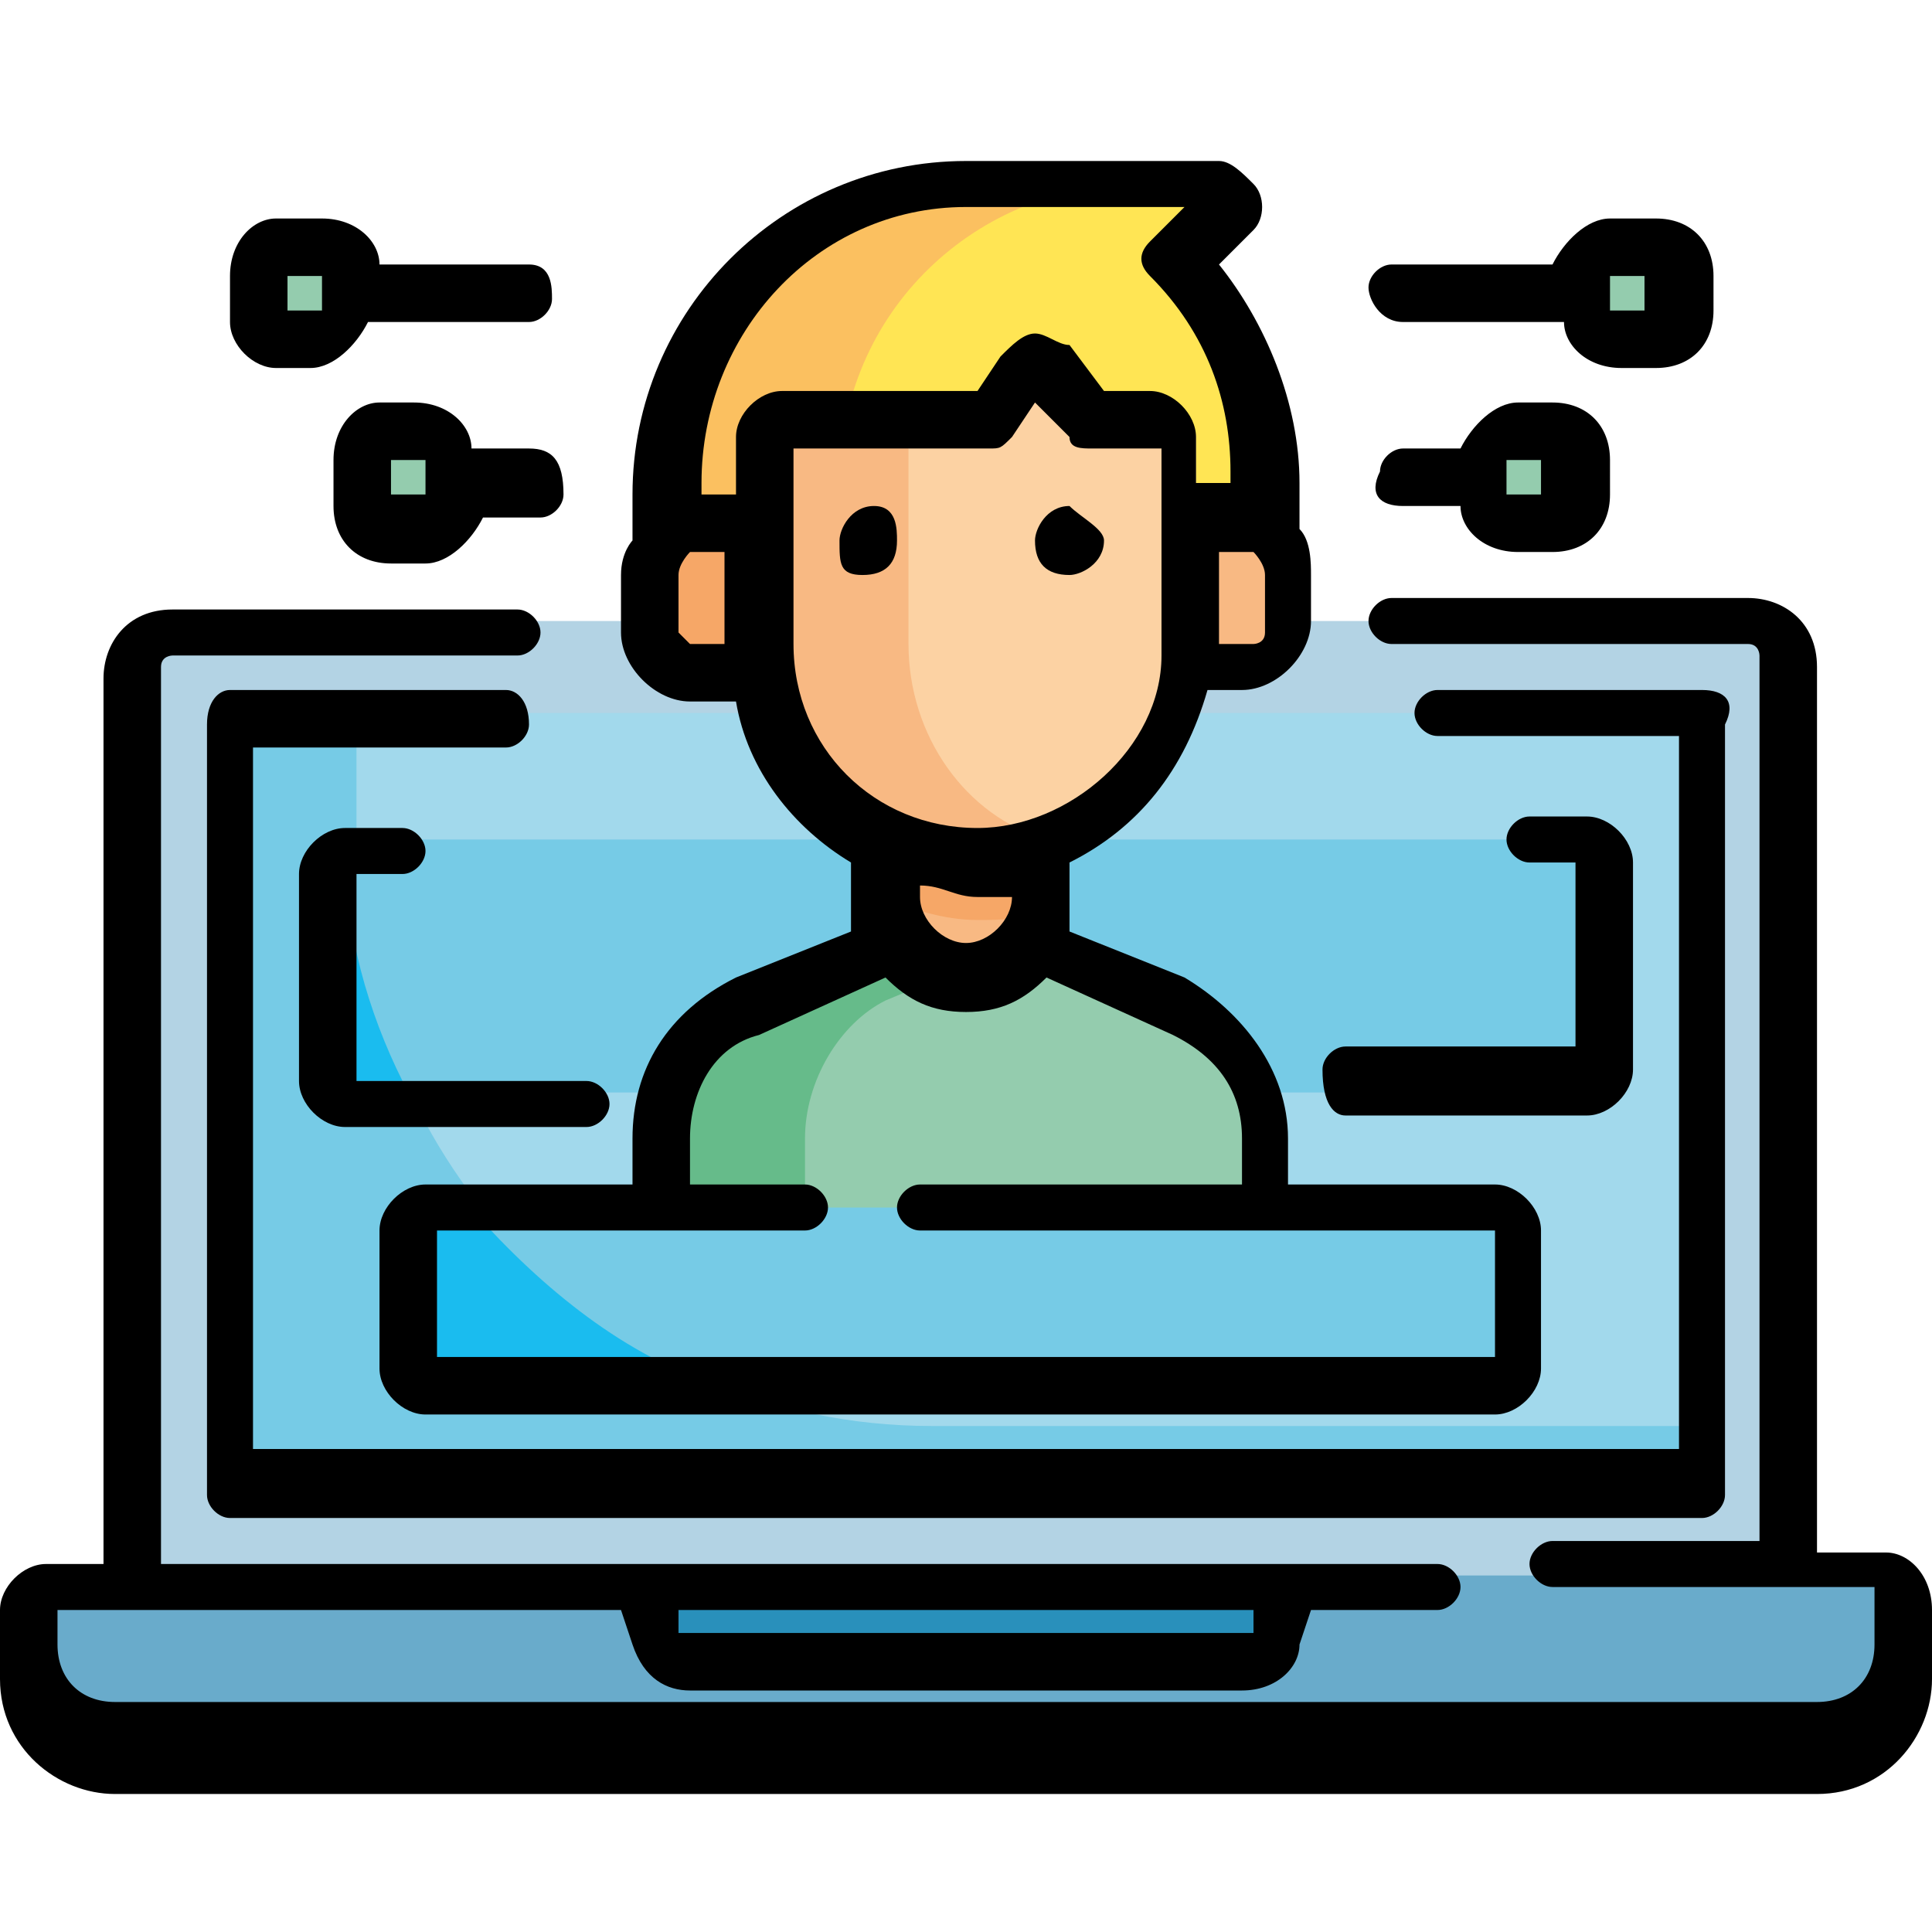 <?xml version="1.0" encoding="utf-8"?>
<!-- Generator: Adobe Illustrator 23.0.1, SVG Export Plug-In . SVG Version: 6.00 Build 0)  -->
<svg version="1.1" id="Layer_1" xmlns="http://www.w3.org/2000/svg" xmlns:xlink="http://www.w3.org/1999/xlink" x="0px" y="0px"
	 viewBox="0 0 16.8 16.8" style="enable-background:new 0 0 16.8 16.8;" xml:space="preserve">
<style type="text/css">
	.st0{fill-rule:evenodd;clip-rule:evenodd;fill:#FFE554;}
	.st1{fill-rule:evenodd;clip-rule:evenodd;fill:#FBC060;}
	.st2{fill-rule:evenodd;clip-rule:evenodd;fill:#B3D3E4;}
	.st3{fill-rule:evenodd;clip-rule:evenodd;fill:#69ABCB;}
	.st4{fill-rule:evenodd;clip-rule:evenodd;fill:#A2D9EC;}
	.st5{fill-rule:evenodd;clip-rule:evenodd;fill:#76CBE6;}
	.st6{fill-rule:evenodd;clip-rule:evenodd;fill:#1ABCEF;}
	.st7{fill-rule:evenodd;clip-rule:evenodd;fill:#2990BB;}
	.st8{fill-rule:evenodd;clip-rule:evenodd;fill:#94CCAE;}
	.st9{fill-rule:evenodd;clip-rule:evenodd;fill:#66BB8A;}
	.st10{fill-rule:evenodd;clip-rule:evenodd;fill:#F8B983;}
	.st11{fill-rule:evenodd;clip-rule:evenodd;fill:#F6A767;}
	.st12{fill-rule:evenodd;clip-rule:evenodd;fill:#FCD2A3;}
	.st13{fill-rule:evenodd;clip-rule:evenodd;}
</style>
<g>
	<path class="st0" d="M5.8,4.6V4.2c0-1.5,1.2-2.6,2.6-2.6h2.1c0.1,0,0.2,0.1,0.1,0.2l-0.4,0.5C10.7,2.8,11,3.5,11,4.2V5H5.8V4.6z"/>
	<path class="st1" d="M7.3,4.2c0-1.5,1.2-2.6,2.6-2.6H8.4c-1.5,0-2.6,1.2-2.6,2.6V5h1.6V4.2z"/>
	<path class="st2" d="M10.5,5.4h4.7c0.2,0,0.4,0.2,0.4,0.4v8.1H1.2V5.8c0-0.2,0.2-0.4,0.4-0.4H10.5z"/>
	<path class="st3" d="M15.8,15.2H1c-0.4,0-0.8-0.3-0.8-0.8v-0.6c0-0.1,0-0.1,0.1-0.1h16.1c0.1,0,0.1,0,0.1,0.1v0.6
		C16.6,14.9,16.2,15.2,15.8,15.2z"/>
	<path class="st4" d="M2,6.4v6.3c0,0.1,0.1,0.2,0.2,0.2h12.5c0.1,0,0.2-0.1,0.2-0.2V6.4c0-0.1-0.1-0.2-0.2-0.2H2.2
		C2.1,6.3,2,6.3,2,6.4z"/>
	<path class="st5" d="M8.1,12.4c-2.8,0-5-2.3-5-5V6.3H2.2C2.1,6.3,2,6.3,2,6.4v6.3c0,0.1,0.1,0.2,0.2,0.2h12.5
		c0.1,0,0.2-0.1,0.2-0.2v-0.3H8.1z"/>
	<path class="st5" d="M11.7,9.4h2.1c0.1,0,0.2-0.1,0.2-0.2V7.5c0-0.1-0.1-0.2-0.2-0.2H3c-0.1,0-0.2,0.1-0.2,0.2v1.8
		c0,0.1,0.1,0.2,0.2,0.2H11.7z"/>
	<path class="st6" d="M3,9.4h0.5C3.2,8.8,3,8.1,3,7.4v0h0c-0.1,0-0.2,0.1-0.2,0.2v1.8C2.8,9.4,2.9,9.4,3,9.4z"/>
	<path class="st7" d="M11.2,13.7H5.6l0.1,0.5c0,0.1,0.2,0.2,0.3,0.2h4.8c0.1,0,0.3-0.1,0.3-0.2L11.2,13.7z"/>
	<path class="st5" d="M13.1,12H3.7c-0.1,0-0.2-0.1-0.2-0.2v-1.2c0-0.1,0.1-0.2,0.2-0.2h9.3c0.1,0,0.2,0.1,0.2,0.2v1.2
		C13.2,12,13.1,12,13.1,12z"/>
	<path class="st6" d="M3.6,10.6v1.2C3.6,12,3.7,12,3.7,12h2.4c-0.8-0.3-1.5-0.9-2.1-1.6H3.7C3.7,10.5,3.6,10.6,3.6,10.6z"/>
	<path class="st8" d="M9.1,8.2l1.2,0.5C10.8,8.9,11,9.4,11,9.9v0.6H5.7V9.9c0-0.5,0.3-0.9,0.7-1.1l1.2-0.5H9.1z"/>
	<path class="st9" d="M7.7,8.7l1.2-0.5H7.7L6.5,8.7C6,8.9,5.7,9.4,5.7,9.9v0.6H7V9.9C7,9.4,7.3,8.9,7.7,8.7z"/>
	<path class="st8" d="M13.5,4.6h-0.3c-0.1,0-0.2-0.1-0.2-0.2V4c0-0.1,0.1-0.2,0.2-0.2h0.3c0.1,0,0.2,0.1,0.2,0.2v0.4
		C13.7,4.5,13.6,4.6,13.5,4.6z"/>
	<path class="st8" d="M14.3,3H14c-0.1,0-0.2-0.1-0.2-0.2V2.4c0-0.1,0.1-0.2,0.2-0.2h0.3c0.1,0,0.2,0.1,0.2,0.2v0.4
		C14.6,2.9,14.5,3,14.3,3z"/>
	<path class="st8" d="M3.3,4.6h0.3c0.1,0,0.2-0.1,0.2-0.2V4c0-0.1-0.1-0.2-0.2-0.2H3.3C3.2,3.7,3.1,3.8,3.1,4v0.4
		C3.1,4.5,3.2,4.6,3.3,4.6z"/>
	<path class="st8" d="M2.4,3h0.3C2.9,3,3,2.9,3,2.8V2.4c0-0.1-0.1-0.2-0.2-0.2H2.4c-0.1,0-0.2,0.1-0.2,0.2v0.4C2.2,2.9,2.3,3,2.4,3z
		"/>
	<path class="st10" d="M10.8,5.8h-0.6V4.6h0.6c0.2,0,0.4,0.2,0.4,0.4v0.5C11.2,5.7,11,5.8,10.8,5.8z"/>
	<path class="st11" d="M6,5.8h0.7V4.6H6C5.8,4.6,5.7,4.8,5.7,5v0.5C5.7,5.7,5.8,5.8,6,5.8z"/>
	<path class="st10" d="M9.1,7.4V8c0,0.4-0.3,0.7-0.7,0.7C8,8.7,7.7,8.4,7.7,8V6.6h1.4V7.4z"/>
	<path class="st11" d="M9.1,7.4V6.6H7.7v1.2c0.2,0.1,0.5,0.2,0.8,0.2c0.2,0,0.4,0,0.6-0.1V7.4z"/>
	<path class="st12" d="M8.5,7.5c-1,0-1.8-0.8-1.8-1.8V3.8c0-0.1,0.1-0.2,0.2-0.2h1.8l0.3-0.4c0-0.1,0.1-0.1,0.2,0l0.4,0.4h0.6
		c0.1,0,0.2,0.1,0.2,0.2v1.8C10.3,6.7,9.5,7.5,8.5,7.5z"/>
	<path class="st10" d="M7.9,5.6V3.8c0-0.1,0.1-0.2,0.2-0.2H6.8c-0.1,0-0.2,0.1-0.2,0.2v1.8c0,1,0.8,1.8,1.8,1.8c0.2,0,0.5,0,0.7-0.1
		C8.4,7.1,7.9,6.4,7.9,5.6z"/>
	<path class="st13" d="M16.4,13.5h-0.6V5.8c0-0.4-0.3-0.6-0.6-0.6h-3.1c-0.1,0-0.2,0.1-0.2,0.2c0,0.1,0.1,0.2,0.2,0.2h3.1
		c0.1,0,0.1,0.1,0.1,0.1v7.7h-1.8c-0.1,0-0.2,0.1-0.2,0.2c0,0.1,0.1,0.2,0.2,0.2h2.8v0.5c0,0.3-0.2,0.5-0.5,0.5H1
		c-0.3,0-0.5-0.2-0.5-0.5V14h4.9l0.1,0.3c0.1,0.3,0.3,0.4,0.5,0.4h4.8c0.3,0,0.5-0.2,0.5-0.4l0.1-0.3h1.1c0.1,0,0.2-0.1,0.2-0.2
		c0-0.1-0.1-0.2-0.2-0.2H1.4V5.8c0-0.1,0.1-0.1,0.1-0.1h3c0.1,0,0.2-0.1,0.2-0.2c0-0.1-0.1-0.2-0.2-0.2h-3c-0.4,0-0.6,0.3-0.6,0.6
		v7.7H0.4c-0.2,0-0.4,0.2-0.4,0.4v0.6c0,0.6,0.5,1,1,1h14.8c0.6,0,1-0.5,1-1v-0.6C16.8,13.7,16.6,13.5,16.4,13.5L16.4,13.5z
		 M10.9,14l0,0.2c0,0,0,0-0.1,0H6c0,0,0,0-0.1,0l0-0.2H10.9z"/>
	<path class="st13" d="M4.4,6.5c0.1,0,0.2-0.1,0.2-0.2C4.6,6.1,4.5,6,4.4,6H2C1.9,6,1.8,6.1,1.8,6.3v6.7c0,0.1,0.1,0.2,0.2,0.2h12.8
		c0.1,0,0.2-0.1,0.2-0.2V6.3C15.1,6.1,15,6,14.8,6h-2.3c-0.1,0-0.2,0.1-0.2,0.2c0,0.1,0.1,0.2,0.2,0.2h2.1v6.2H2.2V6.5H4.4z"/>
	<path class="st13" d="M3.1,7.6h0.4c0.1,0,0.2-0.1,0.2-0.2c0-0.1-0.1-0.2-0.2-0.2H3c-0.2,0-0.4,0.2-0.4,0.4v1.8
		c0,0.2,0.2,0.4,0.4,0.4h2.1c0.1,0,0.2-0.1,0.2-0.2c0-0.1-0.1-0.2-0.2-0.2h-2V7.6z"/>
	<path class="st13" d="M11.7,9.7h2.1c0.2,0,0.4-0.2,0.4-0.4V7.5c0-0.2-0.2-0.4-0.4-0.4h-0.5c-0.1,0-0.2,0.1-0.2,0.2
		c0,0.1,0.1,0.2,0.2,0.2h0.4v1.6h-2c-0.1,0-0.2,0.1-0.2,0.2C11.5,9.6,11.6,9.7,11.7,9.7z"/>
	<path class="st13" d="M7.8,4.7C7.8,4.9,7.7,5,7.5,5S7.3,4.9,7.3,4.7c0-0.1,0.1-0.3,0.3-0.3S7.8,4.6,7.8,4.7z"/>
	<path class="st13" d="M9.6,4.7C9.6,4.9,9.4,5,9.3,5C9.1,5,9,4.9,9,4.7c0-0.1,0.1-0.3,0.3-0.3C9.4,4.5,9.6,4.6,9.6,4.7z"/>
	<path class="st13" d="M12.2,4.4h0.5c0,0.2,0.2,0.4,0.5,0.4h0.3c0.3,0,0.5-0.2,0.5-0.5V4c0-0.3-0.2-0.5-0.5-0.5h-0.3
		c-0.2,0-0.4,0.2-0.5,0.4h-0.5c-0.1,0-0.2,0.1-0.2,0.2C11.9,4.3,12,4.4,12.2,4.4L12.2,4.4z M13.1,4h0.3v0.3h-0.3V4z"/>
	<path class="st13" d="M12.2,2.8h1.4c0,0.2,0.2,0.4,0.5,0.4h0.3c0.3,0,0.5-0.2,0.5-0.5V2.4c0-0.3-0.2-0.5-0.5-0.5H14
		c-0.2,0-0.4,0.2-0.5,0.4h-1.4c-0.1,0-0.2,0.1-0.2,0.2S12,2.8,12.2,2.8L12.2,2.8z M14,2.4h0.3v0.3H14V2.4z"/>
	<path class="st13" d="M2.4,3.2h0.3c0.2,0,0.4-0.2,0.5-0.4h1.4c0.1,0,0.2-0.1,0.2-0.2S4.8,2.3,4.6,2.3H3.3c0-0.2-0.2-0.4-0.5-0.4
		H2.4C2.2,1.9,2,2.1,2,2.4v0.4C2,3,2.2,3.2,2.4,3.2L2.4,3.2z M2.5,2.4h0.3v0.3H2.5V2.4z"/>
	<path class="st13" d="M4.6,3.9H4.1c0-0.2-0.2-0.4-0.5-0.4H3.3C3.1,3.5,2.9,3.7,2.9,4v0.4c0,0.3,0.2,0.5,0.5,0.5h0.3
		c0.2,0,0.4-0.2,0.5-0.4h0.5c0.1,0,0.2-0.1,0.2-0.2C4.9,4,4.8,3.9,4.6,3.9L4.6,3.9z M3.7,4.3H3.4V4h0.3V4.3z"/>
	<path class="st13" d="M6,6.1h0.4c0.1,0.6,0.5,1.1,1,1.4v0.4c0,0.1,0,0.2,0,0.2L6.4,8.5C5.8,8.8,5.5,9.3,5.5,9.9v0.4H3.7
		c-0.2,0-0.4,0.2-0.4,0.4v1.2c0,0.2,0.2,0.4,0.4,0.4h9.3c0.2,0,0.4-0.2,0.4-0.4v-1.2c0-0.2-0.2-0.4-0.4-0.4h-1.8V9.9
		c0-0.6-0.4-1.1-0.9-1.4L9.3,8.1c0-0.1,0-0.2,0-0.2V7.5c0.6-0.3,1-0.8,1.2-1.5h0.3c0.3,0,0.6-0.3,0.6-0.6V5c0-0.1,0-0.3-0.1-0.4V4.2
		c0-0.7-0.3-1.4-0.7-1.9l0.3-0.3c0.1-0.1,0.1-0.3,0-0.4c-0.1-0.1-0.2-0.2-0.3-0.2H8.4c-1.6,0-2.9,1.3-2.9,2.9v0.4
		C5.5,4.7,5.4,4.8,5.4,5v0.5C5.4,5.8,5.7,6.1,6,6.1L6,6.1z M5.9,5.5V5C5.9,4.9,6,4.8,6,4.8h0.3v0.8H6C6,5.6,5.9,5.5,5.9,5.5L5.9,5.5
		z M10.2,9c0.4,0.2,0.6,0.5,0.6,0.9v0.4h-0.4c0,0,0,0,0,0H8c-0.1,0-0.2,0.1-0.2,0.2c0,0.1,0.1,0.2,0.2,0.2h3c0,0,0,0,0,0H13v1.1H3.8
		v-1.1h1.9c0,0,0,0,0,0H7c0.1,0,0.2-0.1,0.2-0.2c0-0.1-0.1-0.2-0.2-0.2H6.6c0,0,0,0,0,0H6V9.9C6,9.5,6.2,9.1,6.6,9l1.1-0.5
		c0.2,0.2,0.4,0.3,0.7,0.3c0.3,0,0.5-0.1,0.7-0.3L10.2,9L10.2,9z M8.8,7.8c0,0.2-0.2,0.4-0.4,0.4c-0.2,0-0.4-0.2-0.4-0.4V7.7
		c0.2,0,0.3,0.1,0.5,0.1c0.1,0,0.3,0,0.4,0V7.8L8.8,7.8z M8.5,7.2c-0.9,0-1.6-0.7-1.6-1.6V3.9h1.7c0.1,0,0.1,0,0.2-0.1L9,3.5
		l0.3,0.3c0,0.1,0.1,0.1,0.2,0.1h0.6v1.8C10.1,6.5,9.3,7.2,8.5,7.2L8.5,7.2z M11,5.5c0,0.1-0.1,0.1-0.1,0.1h-0.3V4.8h0.3
		C10.9,4.8,11,4.9,11,5V5.5L11,5.5z M8.4,1.8h1.9l-0.3,0.3c-0.1,0.1-0.1,0.2,0,0.3c0.5,0.5,0.7,1.1,0.7,1.7v0.1h-0.3V3.8
		c0-0.2-0.2-0.4-0.4-0.4H9.6L9.3,3C9.2,3,9.1,2.9,9,2.9c0,0,0,0,0,0C8.9,2.9,8.8,3,8.7,3.1L8.5,3.4H6.8c-0.2,0-0.4,0.2-0.4,0.4v0.5
		H6.1V4.2C6.1,2.9,7.1,1.8,8.4,1.8z"/>
</g>
</svg>
